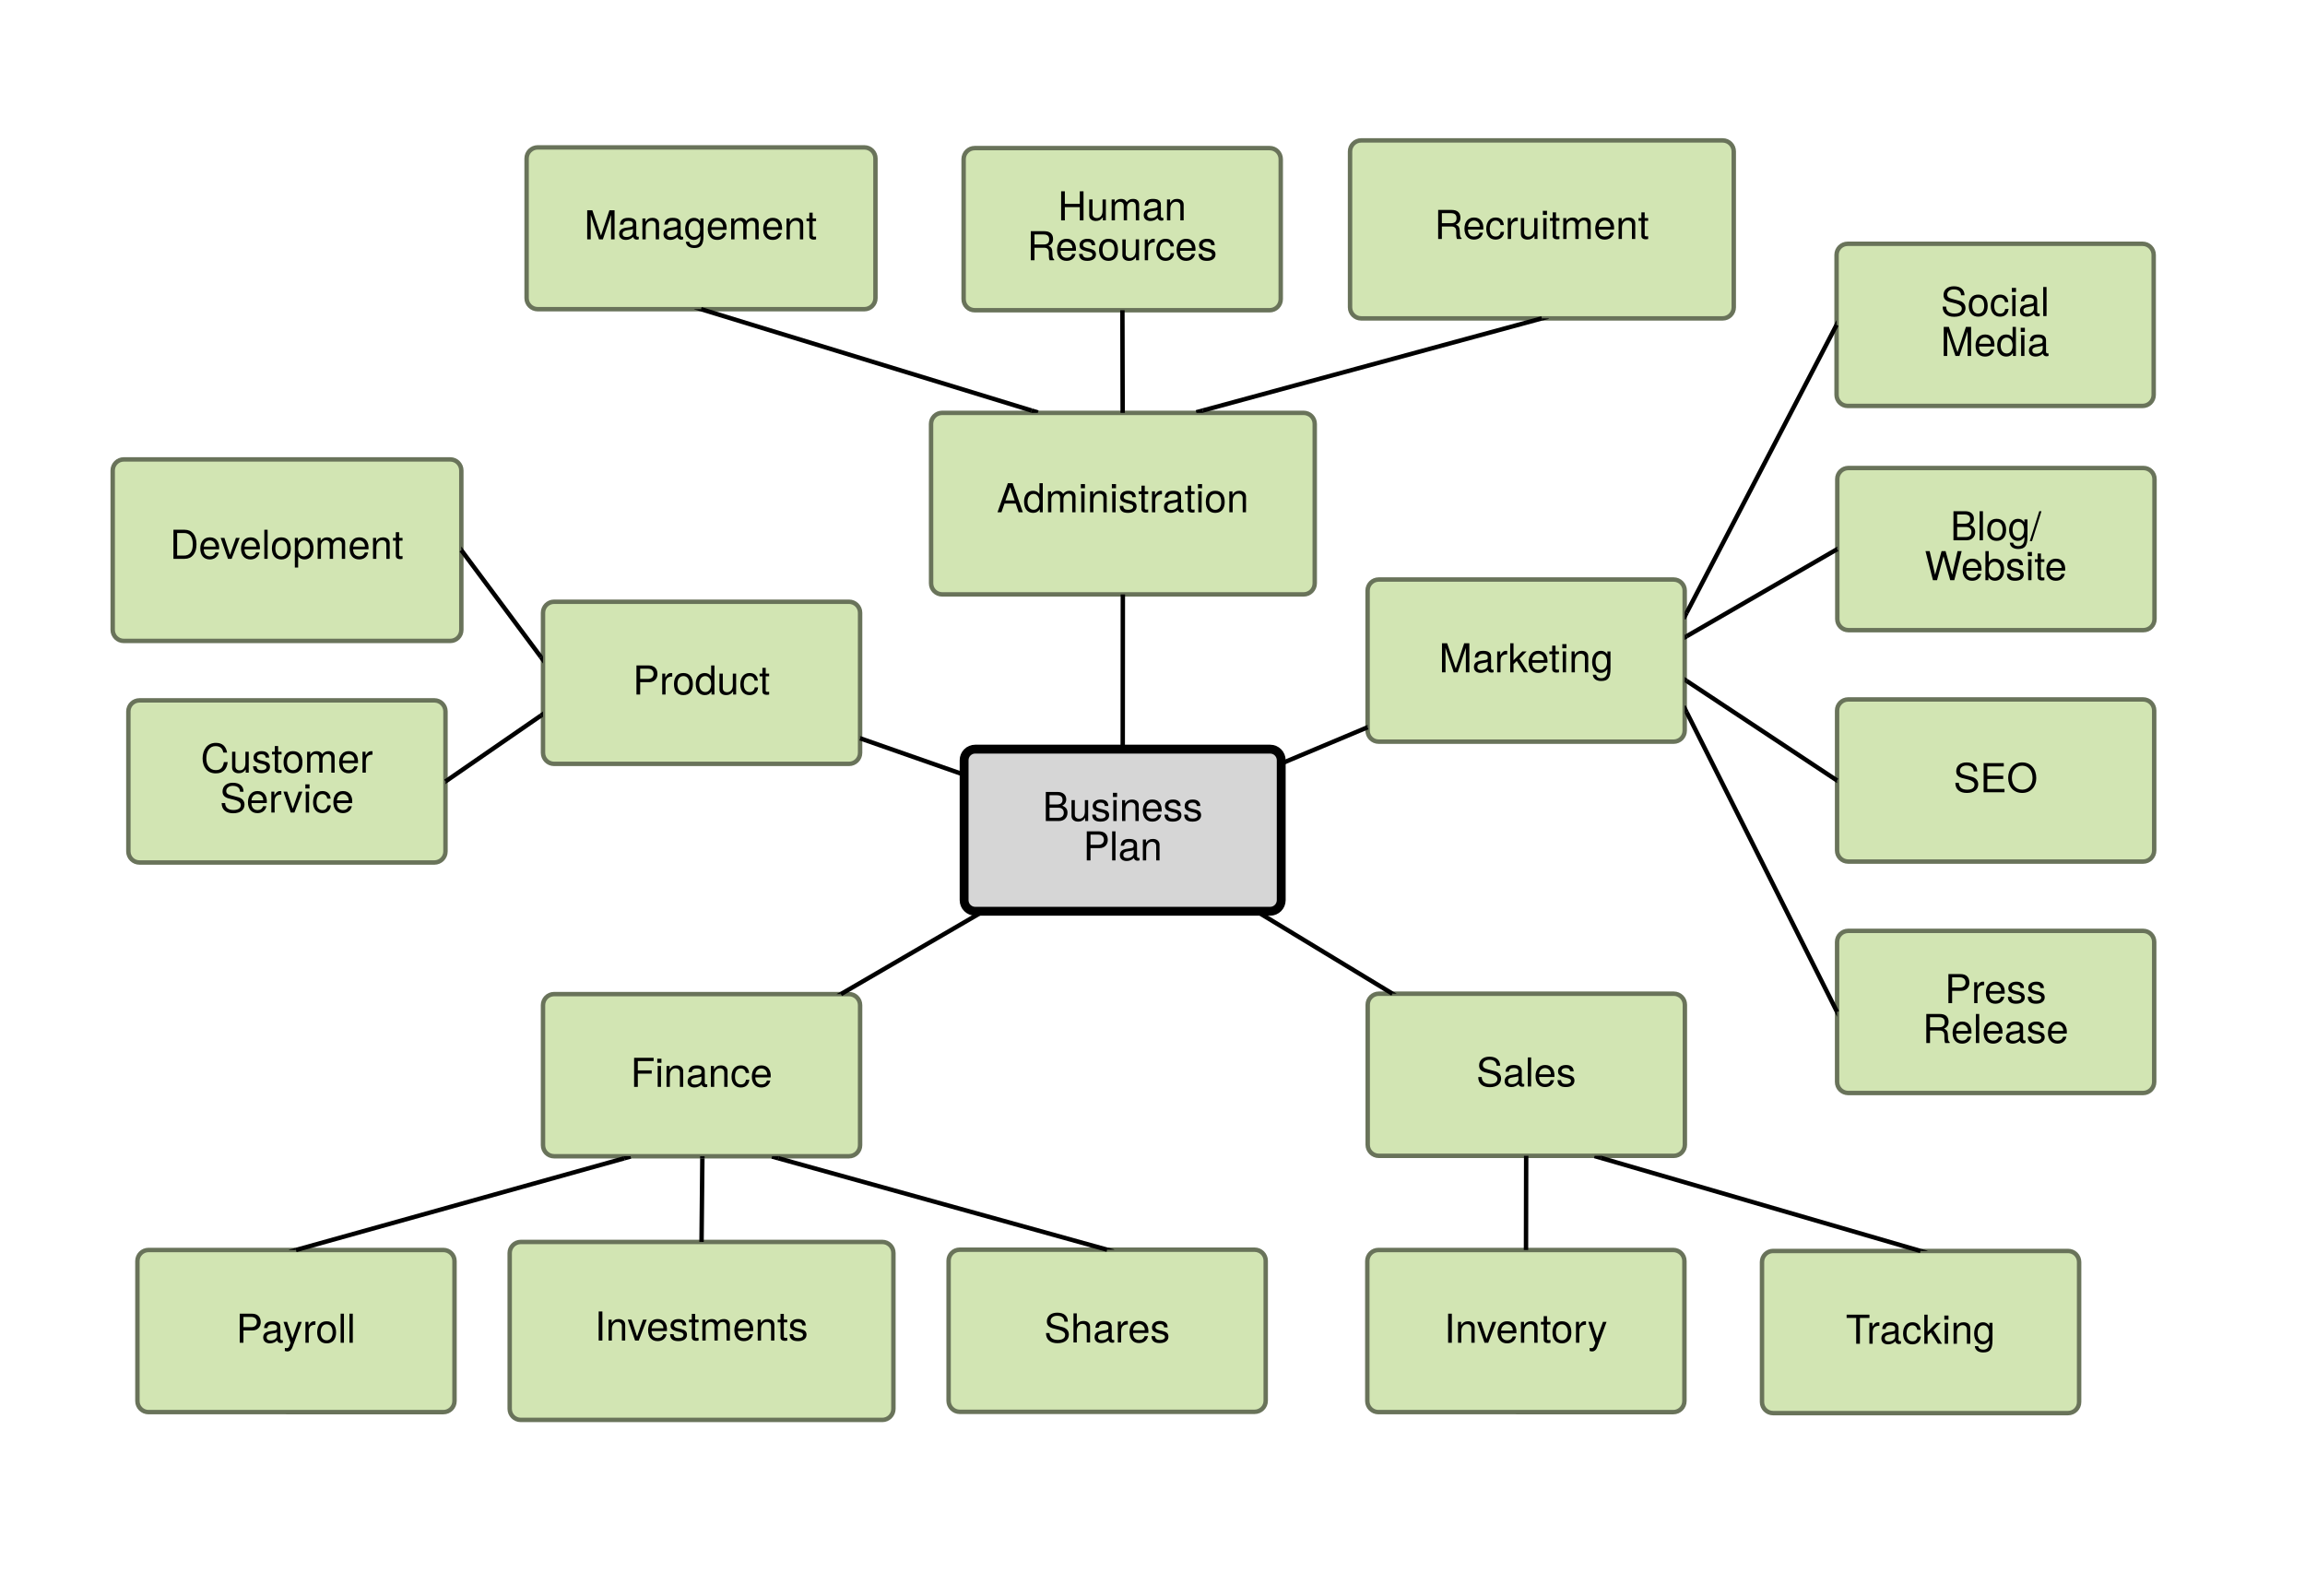 <svg xmlns="http://www.w3.org/2000/svg" xmlns:xlink="http://www.w3.org/1999/xlink" width="1040" height="720"><g transform="translate(0 0)"><path d="M0 0h1040v720H0z" fill="#fff"/><path d="M617.1 453.35c0-2.77 2.25-5 5-5h133.1c2.75 0 5 2.23 5 5v63.15c0 2.76-2.25 5-5 5H622.1c-2.75 0-5-2.24-5-5z" stroke="#69735a" stroke-width="2" fill="#d2e5b3"/><use xlink:href="#a" transform="matrix(1,0,0,1,617.108,448.345) translate(48.996 41.862)"/><path d="M617.05 266.48c0-2.76 2.23-5 5-5h133.08c2.76 0 5 2.24 5 5v63.15c0 2.76-2.24 5-5 5H622.05c-2.77 0-5-2.24-5-5z" stroke="#69735a" stroke-width="2" fill="#d2e5b3"/><use xlink:href="#b" transform="matrix(1,0,0,1,617.046,261.479) translate(32.22 41.862)"/><path d="M245 453.53c0-2.76 2.23-5 5-5h133.07c2.77 0 5 2.24 5 5v63.15c0 2.76-2.23 5-5 5H250c-2.77 0-5-2.24-5-5z" stroke="#69735a" stroke-width="2" fill="#d2e5b3"/><use xlink:href="#c" transform="matrix(1,0,0,1,244.994,448.53) translate(39.492 41.862)"/><path d="M245 276.5c0-2.76 2.23-5 5-5h133.07c2.77 0 5 2.24 5 5v63.15c0 2.76-2.23 5-5 5H250c-2.77 0-5-2.24-5-5z" stroke="#69735a" stroke-width="2" fill="#d2e5b3"/><use xlink:href="#d" transform="matrix(1,0,0,1,244.994,271.497) translate(40.536 41.862)"/><path d="M435 343c0-2.76 2.24-5 5-5h133.08c2.76 0 5 2.24 5 5v63.15c0 2.76-2.24 5-5 5H440c-2.76 0-5-2.24-5-5z" stroke="#000" stroke-width="4" fill="#d6d6d6"/><use xlink:href="#e" transform="matrix(1,0,0,1,435,338) translate(35.438 32.438)"/><use xlink:href="#f" transform="matrix(1,0,0,1,435,338) translate(53.713 50.216)"/><path d="M828.65 115c0-2.76 2.24-5 5-5h133.08c2.76 0 5 2.24 5 5v63.15c0 2.76-2.24 5-5 5H833.65c-2.76 0-5-2.24-5-5z" stroke="#69735a" stroke-width="2" fill="#d2e5b3"/><use xlink:href="#g" transform="matrix(1,0,0,1,828.648,110) translate(46.998 32.612)"/><use xlink:href="#h" transform="matrix(1,0,0,1,828.648,110) translate(46.998 50.612)"/><path d="M828.88 425c0-2.76 2.24-5 5-5h133.08c2.76 0 5 2.24 5 5v63.15c0 2.76-2.24 5-5 5H833.88c-2.76 0-5-2.24-5-5z" stroke="#69735a" stroke-width="2" fill="#d2e5b3"/><use xlink:href="#i" transform="matrix(1,0,0,1,828.882,420) translate(48.591 32.612)"/><use xlink:href="#j" transform="matrix(1,0,0,1,828.882,420) translate(38.583 50.612)"/><path d="M828.97 216.16c0-2.76 2.24-5 5-5H967.1c2.78 0 5 2.24 5 5v63.15c0 2.77-2.22 5-5 5H833.98c-2.76 0-5-2.23-5-5z" stroke="#69735a" stroke-width="2" fill="#d2e5b3"/><use xlink:href="#k" transform="matrix(1,0,0,1,828.972,211.16) translate(50.994 32.612)"/><use xlink:href="#l" transform="matrix(1,0,0,1,828.972,211.16) translate(39.402 50.612)"/><path d="M828.88 320.58c0-2.76 2.24-5 5-5h133.08c2.76 0 5 2.24 5 5v63.15c0 2.76-2.24 5-5 5H833.88c-2.76 0-5-2.24-5-5z" stroke="#69735a" stroke-width="2" fill="#d2e5b3"/><use xlink:href="#m" transform="matrix(1,0,0,1,828.882,315.58) translate(52.497 41.862)"/><path d="M420.08 191.28c0-2.76 2.24-5 5-5H588.2c2.77 0 5 2.24 5 5v71.9c0 2.77-2.23 5-5 5H425.1c-2.76 0-5-2.23-5-5z" stroke="#69735a" stroke-width="2" fill="#d2e5b3"/><use xlink:href="#n" transform="matrix(1,0,0,1,420.083,186.277) translate(29.67 44.862)"/><path d="M506.57 338l.05-69.8" stroke="#000" stroke-width="2" fill="none"/><path d="M506.57 338h-1zM507.62 268.2h-1 1z"/><path d="M434.78 71.82c0-2.76 2.24-5 5-5h133.08c2.77 0 5 2.24 5 5v63.15c0 2.77-2.23 5-5 5H439.78c-2.76 0-5-2.23-5-5z" stroke="#69735a" stroke-width="2" fill="#d2e5b3"/><use xlink:href="#o" transform="matrix(1,0,0,1,434.783,66.821) translate(42.498 32.612)"/><use xlink:href="#p" transform="matrix(1,0,0,1,434.783,66.821) translate(28.629 50.612)"/><path d="M609.13 68.35c0-2.76 2.24-5 5-5h163.13c2.76 0 5 2.24 5 5v70.3c0 2.76-2.24 5-5 5H614.13c-2.76 0-5-2.24-5-5z" stroke="#69735a" stroke-width="2" fill="#d2e5b3"/><use xlink:href="#q" transform="matrix(1,0,0,1,609.131,63.35) translate(38.085 44.487)"/><path d="M237.6 71.5c0-2.76 2.25-5 5-5H390c2.76 0 5 2.24 5 5v63c0 2.76-2.24 5-5 5H242.6c-2.75 0-5-2.24-5-5z" stroke="#69735a" stroke-width="2" fill="#d2e5b3"/><use xlink:href="#r" transform="matrix(1,0,0,1,237.611,66.5) translate(25.981 41.487)"/><path d="M229.97 565.35c0-2.76 2.24-5 5-5H398.1c2.76 0 5 2.24 5 5v70.3c0 2.76-2.24 5-5 5H234.97c-2.76 0-5-2.24-5-5z" stroke="#69735a" stroke-width="2" fill="#d2e5b3"/><use xlink:href="#s" transform="matrix(1,0,0,1,229.971,560.35) translate(38.346 44.487)"/><path d="M62 568.98c0-2.76 2.23-5 5-5h133.07c2.76 0 5 2.24 5 5v63.15c0 2.76-2.24 5-5 5H67c-2.77 0-5-2.24-5-5z" stroke="#69735a" stroke-width="2" fill="#d2e5b3"/><use xlink:href="#t" transform="matrix(1,0,0,1,61.988,563.977) translate(44.541 41.862)"/><path d="M428 568.85c0-2.76 2.24-5 5-5h133.08c2.76 0 5 2.24 5 5V632c0 2.76-2.24 5-5 5H433c-2.76 0-5-2.24-5-5z" stroke="#69735a" stroke-width="2" fill="#d2e5b3"/><use xlink:href="#u" transform="matrix(1,0,0,1,428,563.847) translate(43.083 41.862)"/><path d="M795 569.42c0-2.76 2.24-5 5-5h133.08c2.76 0 5 2.24 5 5v63.16c0 2.76-2.24 5-5 5H800c-2.76 0-5-2.24-5-5z" stroke="#69735a" stroke-width="2" fill="#d2e5b3"/><use xlink:href="#v" transform="matrix(1,0,0,1,795,564.424) translate(37.809 41.862)"/><path d="M616.92 568.98c0-2.76 2.24-5 5-5H755c2.76 0 5 2.24 5 5v63.15c0 2.76-2.24 5-5 5H621.92c-2.76 0-5-2.24-5-5z" stroke="#69735a" stroke-width="2" fill="#d2e5b3"/><use xlink:href="#w" transform="matrix(1,0,0,1,616.919,563.977) translate(34.668 41.862)"/><path d="M50.85 212.28c0-2.76 2.24-5 5-5h147.3c2.76 0 5 2.24 5 5v71.9c0 2.77-2.24 5-5 5H55.85c-2.76 0-5-2.23-5-5z" stroke="#69735a" stroke-width="2" fill="#d2e5b3"/><use xlink:href="#x" transform="matrix(1,0,0,1,50.85,207.277) translate(25.801 44.862)"/><path d="M57.92 321c0-2.76 2.24-5 5-5H196c2.76 0 5 2.24 5 5v63.15c0 2.76-2.24 5-5 5H62.92c-2.76 0-5-2.24-5-5z" stroke="#69735a" stroke-width="2" fill="#d2e5b3"/><use xlink:href="#y" transform="matrix(1,0,0,1,57.919,316) translate(32.634 32.612)"/><use xlink:href="#z" transform="matrix(1,0,0,1,57.919,316) translate(41.229 50.612)"/><path d="M435 349.54l-46.93-16.43" stroke="#000" stroke-width="2" fill="none"/><path d="M435 350.6l-.33-.12.33-.94zM388.4 332.17l-.33.94v-1.05z"/><path d="M443.66 411.15l-64.25 37.38" stroke="#000" stroke-width="2" fill="none"/><path d="M444.17 412.02l-.5-.87h1.98zM379.4 448.53h-1.98l1.5-.86z"/><path d="M566.9 411.15l61.38 37.2" stroke="#000" stroke-width="2" fill="none"/><path d="M566.4 412l-1.43-.85h1.93zM630.2 448.35h-1.92l.52-.86z"/><path d="M578.08 344.5l38.97-16.37" stroke="#000" stroke-width="2" fill="none"/><path d="M578.47 345.43l-.4.16v-1.1zM617.05 328.13l-.4-.93.4-.16z"/><path d="M244.1 322.83L201 352.58" stroke="#000" stroke-width="2" fill="none"/><path d="M245 323.43l-.33.22-1.13-1.65 1.45-1zM201.57 353.4l-.57.4v-1.22z"/><path d="M244.1 296.5l-35.95-48.27" stroke="#000" stroke-width="2" fill="none"/><path d="M245 296.03v3.35l-1.7-2.27 1.6-1.2zM208.95 247.64l-.8.6v-1.68z"/><path d="M465.45 185.23L316.3 139.5" stroke="#000" stroke-width="2" fill="none"/><path d="M468.6 185.15l-.34 1.13h-2.8l-.3-.1.58-1.9zM316 140.46l-2.86-.88.03-.08h3.14z"/><path d="M506.54 186.28l-.12-46.3" stroke="#000" stroke-width="2" fill="none"/><path d="M507.54 186.28h-1 1zM505.42 139.98h1z"/><path d="M542.66 185.23l153.03-41.58" stroke="#000" stroke-width="2" fill="none"/><path d="M542.92 186.2l-.3.08h-2.8l-.32-1.23 2.9-.8zM698.85 143.83l-2.9.8-.26-.98h3.1z"/><path d="M761.02 287.05l67.95-39.3" stroke="#000" stroke-width="2" fill="none"/><path d="M761.52 287.92l-1.4.8v-2.3l.4-.24zM828.97 247.74l-.5-.87.5-.3z"/><path d="M761.02 307.23l67.86 44.93" stroke="#000" stroke-width="2" fill="none"/><path d="M761.57 306.4l-1.1 1.67-.34-.22v-2.4zM828.88 353.36l-.55-.37.55-.84z"/><path d="M761.02 276.45l67.63-129.87" stroke="#000" stroke-width="2" fill="none"/><path d="M761.9 276.92l-1.38 2.66-.4-.2V276zM828.65 146.58l-.9-.47.9-1.7z"/><path d="M761.02 321.36l67.86 135.22" stroke="#000" stroke-width="2" fill="none"/><path d="M761.9 320.92l-1.77.9v-3.37l.43-.22zM828.88 458.8l-.9-1.77.9-.45z"/><path d="M722.33 522.43l144.2 42" stroke="#000" stroke-width="2" fill="none"/><path d="M722.05 523.4l-2.88-.85.3-1.05h3.14zM869.7 564.3l-.04.12h-3.12l.28-.96z"/><path d="M688.6 521.5l-.08 42.48" stroke="#000" stroke-width="2" fill="none"/><path d="M689.6 521.5h-1 1zM688.52 563.98h-1z"/><path d="M281.64 522.62l-148.1 41.36" stroke="#000" stroke-width="2" fill="none"/><path d="M284.8 522.77l-2.9.8-.52-1.9h3.1zM133.53 563.98h-3.12l-.03-.16 2.9-.8z"/><path d="M316.9 522.74l-.37 37.6" stroke="#000" stroke-width="2" fill="none"/><path d="M317.9 522.75l-2-.02v-1.05h2zM316.53 560.35h-1z"/><path d="M351.23 522.62l148.3 41.23" stroke="#000" stroke-width="2" fill="none"/><path d="M350.96 523.58l-2.9-.8.3-1.1h3.13zM502.7 563.7l-.05.15h-3.1l.26-.97z"/><defs><path d="M621-200C621-70 521 18 336 18 164 18 48-65 48-237h88c0 104 68 173 206 173 126 0 186-47 186-127 0-115-213-135-315-166-95-29-143-81-143-170 0-132 99-220 259-220 168 0 267 83 267 226h-88c0-95-66-148-182-148-98 0-163 55-163 129 0 56 32 85 120 108l183 49c99 27 155 93 155 183" id="A"/><path d="M535-2c-69 24-126 0-143-60-46 49-111 77-178 77C108 15 42-41 42-136c0-64 31-111 92-136 32-13 50-16 168-32 77-11 87-22 87-80 0-50-42-78-117-78-78 0-116 29-123 93H65c5-121 83-170 210-170 129 0 197 50 197 143v292c-2 32 28 47 63 39v63zM389-181v-78c-28 13-46 17-134 29-89 13-126 37-126 92 0 57 38 80 103 80 81 0 157-48 157-123" id="B"/><path d="M151 0H68v-729h83V0" id="C"/><path d="M513-238H127c2 120 67 176 154 176 67 0 114-28 137-97h84C481-53 398 15 278 15 131 15 40-87 40-259s94-280 240-280c156 0 245 109 233 301zm-90-68c5-85-61-156-144-156-84 0-143 63-150 156h294" id="D"/><path d="M459-147c0 101-84 162-216 162C106 15 38-39 34-160h88c11 80 53 98 128 98 73 0 122-29 122-78 0-63-103-74-159-88C89-260 47-297 47-379c0-97 79-160 201-160 121 0 189 58 190 161h-88c-2-55-38-84-105-84-68 0-111 31-111 79 0 37 29 59 97 75l80 19c104 25 148 64 148 142" id="E"/><g id="a"><use transform="matrix(0.018,0,0,0.018,0,0)" xlink:href="#A"/><use transform="matrix(0.018,0,0,0.018,12.006,0)" xlink:href="#B"/><use transform="matrix(0.018,0,0,0.018,22.014,0)" xlink:href="#C"/><use transform="matrix(0.018,0,0,0.018,26.01,0)" xlink:href="#D"/><use transform="matrix(0.018,0,0,0.018,36.018,0)" xlink:href="#E"/></g><path d="M761 0h-88v-611L468 0h-98L163-611V0H75v-729h129L420-94l212-635h129V0" id="F"/><path d="M321-451c-129 2-168 61-168 179V0H70v-524h76v95c59-88 90-119 175-107v85" id="G"/><path d="M502 0H399L222-284l-81 80V0H58v-729h83v427l222-222h107L288-343" id="H"/><path d="M254 0C173 20 85 2 85-76v-380H14v-68h71v-144h83v144h86v68h-86v343c-10 55 46 50 86 43V0" id="I"/><path d="M153 0H70v-524h83V0zm11-603H60v-104h104v104" id="J"/><path d="M487 0h-83v-363c0-63-42-103-108-103-85 0-143 70-143 177V0H70v-524h77v88c46-73 96-103 174-103 101 0 166 56 166 143V0" id="K"/><path d="M489-86c0 231-70 304-234 304-123 0-200-59-209-158h85c10 64 61 88 127 88 108 0 163-76 154-227-55 66-101 94-167 94C122 15 29-92 29-257c0-170 90-282 223-282 67 0 118 29 160 91v-76h77v438zm-85-173c0-127-53-203-143-203-89 0-145 74-145 200 0 127 55 200 146 200 88 0 142-72 142-197" id="L"/><g id="b"><use transform="matrix(0.018,0,0,0.018,0,0)" xlink:href="#F"/><use transform="matrix(0.018,0,0,0.018,14.994,0)" xlink:href="#B"/><use transform="matrix(0.018,0,0,0.018,25.002,0)" xlink:href="#G"/><use transform="matrix(0.018,0,0,0.018,31.086,0)" xlink:href="#H"/><use transform="matrix(0.018,0,0,0.018,39.726,0)" xlink:href="#D"/><use transform="matrix(0.018,0,0,0.018,49.554,0)" xlink:href="#I"/><use transform="matrix(0.018,0,0,0.018,54.558,0)" xlink:href="#J"/><use transform="matrix(0.018,0,0,0.018,58.554,0)" xlink:href="#K"/><use transform="matrix(0.018,0,0,0.018,68.562,0)" xlink:href="#L"/></g><path d="M579-647H183v233h348v82H183V0H90v-729h489v82" id="M"/><path d="M477-180C467-60 388 15 263 15 121 15 31-88 31-257c0-174 92-282 233-282 117 0 197 63 207 191h-84c-10-73-54-114-124-114-91 0-145 74-145 205 0 124 55 195 147 195 71 0 114-34 128-118h84" id="N"/><g id="c"><use transform="matrix(0.018,0,0,0.018,0,0)" xlink:href="#M"/><use transform="matrix(0.018,0,0,0.018,10.998,0)" xlink:href="#J"/><use transform="matrix(0.018,0,0,0.018,14.994,0)" xlink:href="#K"/><use transform="matrix(0.018,0,0,0.018,25.002,0)" xlink:href="#B"/><use transform="matrix(0.018,0,0,0.018,35.01,0)" xlink:href="#K"/><use transform="matrix(0.018,0,0,0.018,45.018,0)" xlink:href="#N"/><use transform="matrix(0.018,0,0,0.018,54.018,0)" xlink:href="#D"/></g><path d="M617-515c0 121-84 206-204 206H184V0H91v-729h301c144 0 225 77 225 214zm-97-4c0-80-53-128-142-128H184v256h194c89 0 142-48 142-128" id="O"/><path d="M510-258c0 172-90 273-237 273C124 15 36-86 36-262s89-277 236-277c151 0 238 100 238 281zm-87-1c0-130-56-203-150-203-93 0-150 74-150 200 0 127 57 200 150 200 92 0 150-74 150-197" id="P"/><path d="M495 0h-74v-77c-45 65-95 92-167 92C113 15 26-90 26-267c0-167 89-272 225-272 70 0 126 28 161 81v-271h83V0zm-83-260c0-121-57-201-147-201-91 0-152 77-152 199S174-63 266-63c88 0 146-76 146-197" id="Q"/><path d="M482 0h-75v-81c-49 69-98 96-175 96C130 15 65-41 65-128v-396h83v363c0 63 42 103 108 103 87 0 143-70 143-177v-289h83V0" id="R"/><g id="d"><use transform="matrix(0.018,0,0,0.018,0,0)" xlink:href="#O"/><use transform="matrix(0.018,0,0,0.018,12.006,0)" xlink:href="#G"/><use transform="matrix(0.018,0,0,0.018,17.91,0)" xlink:href="#P"/><use transform="matrix(0.018,0,0,0.018,27.918,0)" xlink:href="#Q"/><use transform="matrix(0.018,0,0,0.018,37.926,0)" xlink:href="#R"/><use transform="matrix(0.018,0,0,0.018,47.934,0)" xlink:href="#N"/><use transform="matrix(0.018,0,0,0.018,56.934,0)" xlink:href="#I"/></g><path d="M623-208C623-88 539 0 408 0H79v-729h296c138 0 216 79 216 185 0 74-35 128-101 159 93 36 133 89 133 177zM498-531c0-74-43-116-146-116H172v232h180c103 0 146-42 146-116zm32 324c0-71-43-126-131-126H172v251h227c88 0 131-55 131-125" id="S"/><g id="e"><use transform="matrix(0.018,0,0,0.018,0,0)" xlink:href="#S"/><use transform="matrix(0.018,0,0,0.018,11.858,0)" xlink:href="#R"/><use transform="matrix(0.018,0,0,0.018,21.742,0)" xlink:href="#E"/><use transform="matrix(0.018,0,0,0.018,30.631,0)" xlink:href="#J"/><use transform="matrix(0.018,0,0,0.018,34.578,0)" xlink:href="#K"/><use transform="matrix(0.018,0,0,0.018,44.462,0)" xlink:href="#D"/><use transform="matrix(0.018,0,0,0.018,54.347,0)" xlink:href="#E"/><use transform="matrix(0.018,0,0,0.018,63.236,0)" xlink:href="#E"/></g><g id="f"><use transform="matrix(0.018,0,0,0.018,0,0)" xlink:href="#O"/><use transform="matrix(0.018,0,0,0.018,11.858,0)" xlink:href="#C"/><use transform="matrix(0.018,0,0,0.018,15.804,0)" xlink:href="#B"/><use transform="matrix(0.018,0,0,0.018,25.689,0)" xlink:href="#K"/></g><g id="g"><use transform="matrix(0.018,0,0,0.018,0,0)" xlink:href="#A"/><use transform="matrix(0.018,0,0,0.018,12.006,0)" xlink:href="#P"/><use transform="matrix(0.018,0,0,0.018,22.014,0)" xlink:href="#N"/><use transform="matrix(0.018,0,0,0.018,31.014,0)" xlink:href="#J"/><use transform="matrix(0.018,0,0,0.018,35.01,0)" xlink:href="#B"/><use transform="matrix(0.018,0,0,0.018,45.018,0)" xlink:href="#C"/></g><g id="h"><use transform="matrix(0.018,0,0,0.018,0,0)" xlink:href="#F"/><use transform="matrix(0.018,0,0,0.018,14.994,0)" xlink:href="#D"/><use transform="matrix(0.018,0,0,0.018,25.002,0)" xlink:href="#Q"/><use transform="matrix(0.018,0,0,0.018,35.01,0)" xlink:href="#J"/><use transform="matrix(0.018,0,0,0.018,39.006,0)" xlink:href="#B"/></g><g id="i"><use transform="matrix(0.018,0,0,0.018,0,0)" xlink:href="#O"/><use transform="matrix(0.018,0,0,0.018,12.006,0)" xlink:href="#G"/><use transform="matrix(0.018,0,0,0.018,17.82,0)" xlink:href="#D"/><use transform="matrix(0.018,0,0,0.018,27.828,0)" xlink:href="#E"/><use transform="matrix(0.018,0,0,0.018,36.828,0)" xlink:href="#E"/></g><path d="M679 0H566c-22-45-22-117-20-184 2-90-38-130-120-130H186V0H93v-729h336c143 0 222 69 222 195 0 83-33 134-115 174 79 34 97 70 99 190 1 97 9 123 44 147V0zM554-521c0-82-39-126-143-126H186v251h225c99 0 143-39 143-125" id="T"/><g id="j"><use transform="matrix(0.018,0,0,0.018,0,0)" xlink:href="#T"/><use transform="matrix(0.018,0,0,0.018,12.816,0)" xlink:href="#D"/><use transform="matrix(0.018,0,0,0.018,22.824,0)" xlink:href="#C"/><use transform="matrix(0.018,0,0,0.018,26.82,0)" xlink:href="#D"/><use transform="matrix(0.018,0,0,0.018,36.828,0)" xlink:href="#B"/><use transform="matrix(0.018,0,0,0.018,46.836,0)" xlink:href="#E"/><use transform="matrix(0.018,0,0,0.018,55.836,0)" xlink:href="#D"/></g><path d="M284-729L47 20H-8l237-749h55" id="U"/><g id="k"><use transform="matrix(0.018,0,0,0.018,0,0)" xlink:href="#S"/><use transform="matrix(0.018,0,0,0.018,12.006,0)" xlink:href="#C"/><use transform="matrix(0.018,0,0,0.018,16.002,0)" xlink:href="#P"/><use transform="matrix(0.018,0,0,0.018,26.01,0)" xlink:href="#L"/><use transform="matrix(0.018,0,0,0.018,36.018,0)" xlink:href="#U"/></g><path d="M929-729L744 0H642L474-599 311 0H209L22-729h104l137 592 162-592h100l166 592 134-592h104" id="V"/><path d="M523-268c0 170-90 283-228 283-73 0-126-29-166-90V0H54v-729h83v276c39-59 90-86 162-86 138 0 224 101 224 271zm-87 5c0-117-60-198-153-198-88 0-146 76-146 199 0 119 58 199 146 199 91 0 153-81 153-200" id="W"/><g id="l"><use transform="matrix(0.018,0,0,0.018,0,0)" xlink:href="#V"/><use transform="matrix(0.018,0,0,0.018,16.452,0)" xlink:href="#D"/><use transform="matrix(0.018,0,0,0.018,26.46,0)" xlink:href="#W"/><use transform="matrix(0.018,0,0,0.018,36.468,0)" xlink:href="#E"/><use transform="matrix(0.018,0,0,0.018,45.468,0)" xlink:href="#J"/><use transform="matrix(0.018,0,0,0.018,49.464,0)" xlink:href="#I"/><use transform="matrix(0.018,0,0,0.018,54.198,0)" xlink:href="#D"/></g><path d="M613 0H90v-729h505v82H183v233h397v82H183v250h430V0" id="X"/><path d="M742-353c0 214-138 371-352 371C180 18 38-131 38-359s142-388 351-388c214 0 353 159 353 394zm-93-2c0-184-102-310-260-310-154 0-258 126-258 306S235-64 390-64c154 0 259-115 259-291" id="Y"/><g id="m"><use transform="matrix(0.018,0,0,0.018,0,0)" xlink:href="#A"/><use transform="matrix(0.018,0,0,0.018,12.006,0)" xlink:href="#X"/><use transform="matrix(0.018,0,0,0.018,24.012,0)" xlink:href="#Y"/></g><path d="M653 0H549l-75-219H193L116 0H17l260-729h120zM448-297L336-629 216-297h232" id="Z"/><path d="M760 0h-83v-361c0-66-35-105-96-105-68 0-124 61-124 137V0h-83v-361c0-67-35-105-97-105-68 0-123 61-123 137V0H71v-524h76v74c45-63 91-89 161-89 68 0 110 24 141 80 49-59 91-80 161-80 98 0 150 52 150 146V0" id="aa"/><g id="n"><use transform="matrix(0.018,0,0,0.018,0,0)" xlink:href="#Z"/><use transform="matrix(0.018,0,0,0.018,11.826,0)" xlink:href="#Q"/><use transform="matrix(0.018,0,0,0.018,21.834,0)" xlink:href="#aa"/><use transform="matrix(0.018,0,0,0.018,36.828,0)" xlink:href="#J"/><use transform="matrix(0.018,0,0,0.018,40.824,0)" xlink:href="#K"/><use transform="matrix(0.018,0,0,0.018,50.832,0)" xlink:href="#J"/><use transform="matrix(0.018,0,0,0.018,54.828,0)" xlink:href="#E"/><use transform="matrix(0.018,0,0,0.018,63.738,0)" xlink:href="#I"/><use transform="matrix(0.018,0,0,0.018,68.742,0)" xlink:href="#G"/><use transform="matrix(0.018,0,0,0.018,74.646,0)" xlink:href="#B"/><use transform="matrix(0.018,0,0,0.018,84.654,0)" xlink:href="#I"/><use transform="matrix(0.018,0,0,0.018,89.658,0)" xlink:href="#J"/><use transform="matrix(0.018,0,0,0.018,93.654,0)" xlink:href="#P"/><use transform="matrix(0.018,0,0,0.018,103.662,0)" xlink:href="#K"/></g><path d="M644 0h-93v-332H176V0H83v-729h93v315h375v-315h93V0" id="ab"/><g id="o"><use transform="matrix(0.018,0,0,0.018,0,0)" xlink:href="#ab"/><use transform="matrix(0.018,0,0,0.018,12.996,0)" xlink:href="#R"/><use transform="matrix(0.018,0,0,0.018,23.004,0)" xlink:href="#aa"/><use transform="matrix(0.018,0,0,0.018,37.998,0)" xlink:href="#B"/><use transform="matrix(0.018,0,0,0.018,48.006,0)" xlink:href="#K"/></g><g id="p"><use transform="matrix(0.018,0,0,0.018,0,0)" xlink:href="#T"/><use transform="matrix(0.018,0,0,0.018,12.816,0)" xlink:href="#D"/><use transform="matrix(0.018,0,0,0.018,22.824,0)" xlink:href="#E"/><use transform="matrix(0.018,0,0,0.018,31.824,0)" xlink:href="#P"/><use transform="matrix(0.018,0,0,0.018,41.832,0)" xlink:href="#R"/><use transform="matrix(0.018,0,0,0.018,51.84,0)" xlink:href="#G"/><use transform="matrix(0.018,0,0,0.018,57.744,0)" xlink:href="#N"/><use transform="matrix(0.018,0,0,0.018,66.744,0)" xlink:href="#D"/><use transform="matrix(0.018,0,0,0.018,76.752,0)" xlink:href="#E"/></g><g id="q"><use transform="matrix(0.018,0,0,0.018,0,0)" xlink:href="#T"/><use transform="matrix(0.018,0,0,0.018,12.816,0)" xlink:href="#D"/><use transform="matrix(0.018,0,0,0.018,22.824,0)" xlink:href="#N"/><use transform="matrix(0.018,0,0,0.018,31.824,0)" xlink:href="#G"/><use transform="matrix(0.018,0,0,0.018,37.818,0)" xlink:href="#R"/><use transform="matrix(0.018,0,0,0.018,47.826,0)" xlink:href="#J"/><use transform="matrix(0.018,0,0,0.018,51.822,0)" xlink:href="#I"/><use transform="matrix(0.018,0,0,0.018,56.826,0)" xlink:href="#aa"/><use transform="matrix(0.018,0,0,0.018,71.82,0)" xlink:href="#D"/><use transform="matrix(0.018,0,0,0.018,81.828,0)" xlink:href="#K"/><use transform="matrix(0.018,0,0,0.018,91.836,0)" xlink:href="#I"/></g><g id="r"><use transform="matrix(0.018,0,0,0.018,0,0)" xlink:href="#F"/><use transform="matrix(0.018,0,0,0.018,14.994,0)" xlink:href="#B"/><use transform="matrix(0.018,0,0,0.018,25.002,0)" xlink:href="#K"/><use transform="matrix(0.018,0,0,0.018,35.01,0)" xlink:href="#B"/><use transform="matrix(0.018,0,0,0.018,45.018,0)" xlink:href="#L"/><use transform="matrix(0.018,0,0,0.018,55.026,0)" xlink:href="#D"/><use transform="matrix(0.018,0,0,0.018,65.034,0)" xlink:href="#aa"/><use transform="matrix(0.018,0,0,0.018,80.028,0)" xlink:href="#D"/><use transform="matrix(0.018,0,0,0.018,90.036,0)" xlink:href="#K"/><use transform="matrix(0.018,0,0,0.018,100.044,0)" xlink:href="#I"/></g><path d="M193 0h-93v-729h93V0" id="ac"/><path d="M486-524L285 0h-91L10-524h94L244-99l148-425h94" id="ad"/><g id="s"><use transform="matrix(0.018,0,0,0.018,0,0)" xlink:href="#ac"/><use transform="matrix(0.018,0,0,0.018,5.004,0)" xlink:href="#K"/><use transform="matrix(0.018,0,0,0.018,14.742,0)" xlink:href="#ad"/><use transform="matrix(0.018,0,0,0.018,23.382,0)" xlink:href="#D"/><use transform="matrix(0.018,0,0,0.018,33.39,0)" xlink:href="#E"/><use transform="matrix(0.018,0,0,0.018,42.3,0)" xlink:href="#I"/><use transform="matrix(0.018,0,0,0.018,47.304,0)" xlink:href="#aa"/><use transform="matrix(0.018,0,0,0.018,62.298,0)" xlink:href="#D"/><use transform="matrix(0.018,0,0,0.018,72.306,0)" xlink:href="#K"/><use transform="matrix(0.018,0,0,0.018,82.314,0)" xlink:href="#I"/><use transform="matrix(0.018,0,0,0.018,87.318,0)" xlink:href="#E"/></g><path d="M478-524L245 110c-36 94-104 129-191 95v-75c56 13 91 7 111-45l32-83L20-524h89l134 408 145-408h90" id="ae"/><g id="t"><use transform="matrix(0.018,0,0,0.018,0,0)" xlink:href="#O"/><use transform="matrix(0.018,0,0,0.018,11.466,0)" xlink:href="#B"/><use transform="matrix(0.018,0,0,0.018,21.024,0)" xlink:href="#ae"/><use transform="matrix(0.018,0,0,0.018,30.024,0)" xlink:href="#G"/><use transform="matrix(0.018,0,0,0.018,35.928,0)" xlink:href="#P"/><use transform="matrix(0.018,0,0,0.018,45.936,0)" xlink:href="#C"/><use transform="matrix(0.018,0,0,0.018,49.932,0)" xlink:href="#C"/></g><path d="M486 0h-83v-363c0-69-49-103-108-103-86 0-142 70-142 177V0H70v-729h83v277c49-64 94-87 168-87 102 0 165 55 165 143V0" id="af"/><g id="u"><use transform="matrix(0.018,0,0,0.018,0,0)" xlink:href="#A"/><use transform="matrix(0.018,0,0,0.018,12.006,0)" xlink:href="#af"/><use transform="matrix(0.018,0,0,0.018,22.014,0)" xlink:href="#B"/><use transform="matrix(0.018,0,0,0.018,32.022,0)" xlink:href="#G"/><use transform="matrix(0.018,0,0,0.018,37.836,0)" xlink:href="#D"/><use transform="matrix(0.018,0,0,0.018,47.844,0)" xlink:href="#E"/></g><path d="M593-647H354V0h-93v-647H21v-82h572v82" id="ag"/><g id="v"><use transform="matrix(0.018,0,0,0.018,0,0)" xlink:href="#ag"/><use transform="matrix(0.018,0,0,0.018,9.378,0)" xlink:href="#G"/><use transform="matrix(0.018,0,0,0.018,15.282,0)" xlink:href="#B"/><use transform="matrix(0.018,0,0,0.018,25.29,0)" xlink:href="#N"/><use transform="matrix(0.018,0,0,0.018,34.38,0)" xlink:href="#H"/><use transform="matrix(0.018,0,0,0.018,43.38,0)" xlink:href="#J"/><use transform="matrix(0.018,0,0,0.018,47.376,0)" xlink:href="#K"/><use transform="matrix(0.018,0,0,0.018,57.384,0)" xlink:href="#L"/></g><g id="w"><use transform="matrix(0.018,0,0,0.018,0,0)" xlink:href="#ac"/><use transform="matrix(0.018,0,0,0.018,5.004,0)" xlink:href="#K"/><use transform="matrix(0.018,0,0,0.018,14.742,0)" xlink:href="#ad"/><use transform="matrix(0.018,0,0,0.018,23.382,0)" xlink:href="#D"/><use transform="matrix(0.018,0,0,0.018,33.39,0)" xlink:href="#K"/><use transform="matrix(0.018,0,0,0.018,43.398,0)" xlink:href="#I"/><use transform="matrix(0.018,0,0,0.018,48.222,0)" xlink:href="#P"/><use transform="matrix(0.018,0,0,0.018,58.23,0)" xlink:href="#G"/><use transform="matrix(0.018,0,0,0.018,64.674,0)" xlink:href="#ae"/></g><path d="M667-365C667-138 554 0 370 0H89v-729h281c185 0 297 138 297 364zm-93 1c0-186-76-283-220-283H182v565h172c144 0 220-98 220-282" id="ah"/><path d="M523-257c0 167-89 272-224 272-68 0-117-24-161-78v281H55v-742h76v79c39-62 96-94 167-94 139 0 225 106 225 282zm-87-2c0-125-60-202-152-202-88 0-146 80-146 203S196-63 284-63c91 0 152-77 152-196" id="ai"/><g id="x"><use transform="matrix(0.018,0,0,0.018,0,0)" xlink:href="#ah"/><use transform="matrix(0.018,0,0,0.018,12.996,0)" xlink:href="#D"/><use transform="matrix(0.018,0,0,0.018,22.734,0)" xlink:href="#ad"/><use transform="matrix(0.018,0,0,0.018,31.374,0)" xlink:href="#D"/><use transform="matrix(0.018,0,0,0.018,41.382,0)" xlink:href="#C"/><use transform="matrix(0.018,0,0,0.018,45.378,0)" xlink:href="#P"/><use transform="matrix(0.018,0,0,0.018,55.386,0)" xlink:href="#ai"/><use transform="matrix(0.018,0,0,0.018,65.394,0)" xlink:href="#aa"/><use transform="matrix(0.018,0,0,0.018,80.388,0)" xlink:href="#D"/><use transform="matrix(0.018,0,0,0.018,90.396,0)" xlink:href="#K"/><use transform="matrix(0.018,0,0,0.018,100.404,0)" xlink:href="#I"/></g><path d="M677-266C655-76 555 18 377 18 163 18 48-143 48-356s112-391 333-391c160 0 252 84 281 244h-95c-23-111-83-162-197-162-141 0-229 121-229 308 0 182 92 293 237 293 123 0 181-64 203-202h96" id="aj"/><g id="y"><use transform="matrix(0.018,0,0,0.018,0,0)" xlink:href="#aj"/><use transform="matrix(0.018,0,0,0.018,12.996,0)" xlink:href="#R"/><use transform="matrix(0.018,0,0,0.018,23.004,0)" xlink:href="#E"/><use transform="matrix(0.018,0,0,0.018,31.914,0)" xlink:href="#I"/><use transform="matrix(0.018,0,0,0.018,36.738,0)" xlink:href="#P"/><use transform="matrix(0.018,0,0,0.018,46.746,0)" xlink:href="#aa"/><use transform="matrix(0.018,0,0,0.018,61.74,0)" xlink:href="#D"/><use transform="matrix(0.018,0,0,0.018,71.748,0)" xlink:href="#G"/></g><g id="z"><use transform="matrix(0.018,0,0,0.018,0,0)" xlink:href="#A"/><use transform="matrix(0.018,0,0,0.018,12.006,0)" xlink:href="#D"/><use transform="matrix(0.018,0,0,0.018,22.014,0)" xlink:href="#G"/><use transform="matrix(0.018,0,0,0.018,28.548,0)" xlink:href="#ad"/><use transform="matrix(0.018,0,0,0.018,37.548,0)" xlink:href="#J"/><use transform="matrix(0.018,0,0,0.018,41.544,0)" xlink:href="#N"/><use transform="matrix(0.018,0,0,0.018,50.544,0)" xlink:href="#D"/></g></defs></g></svg>